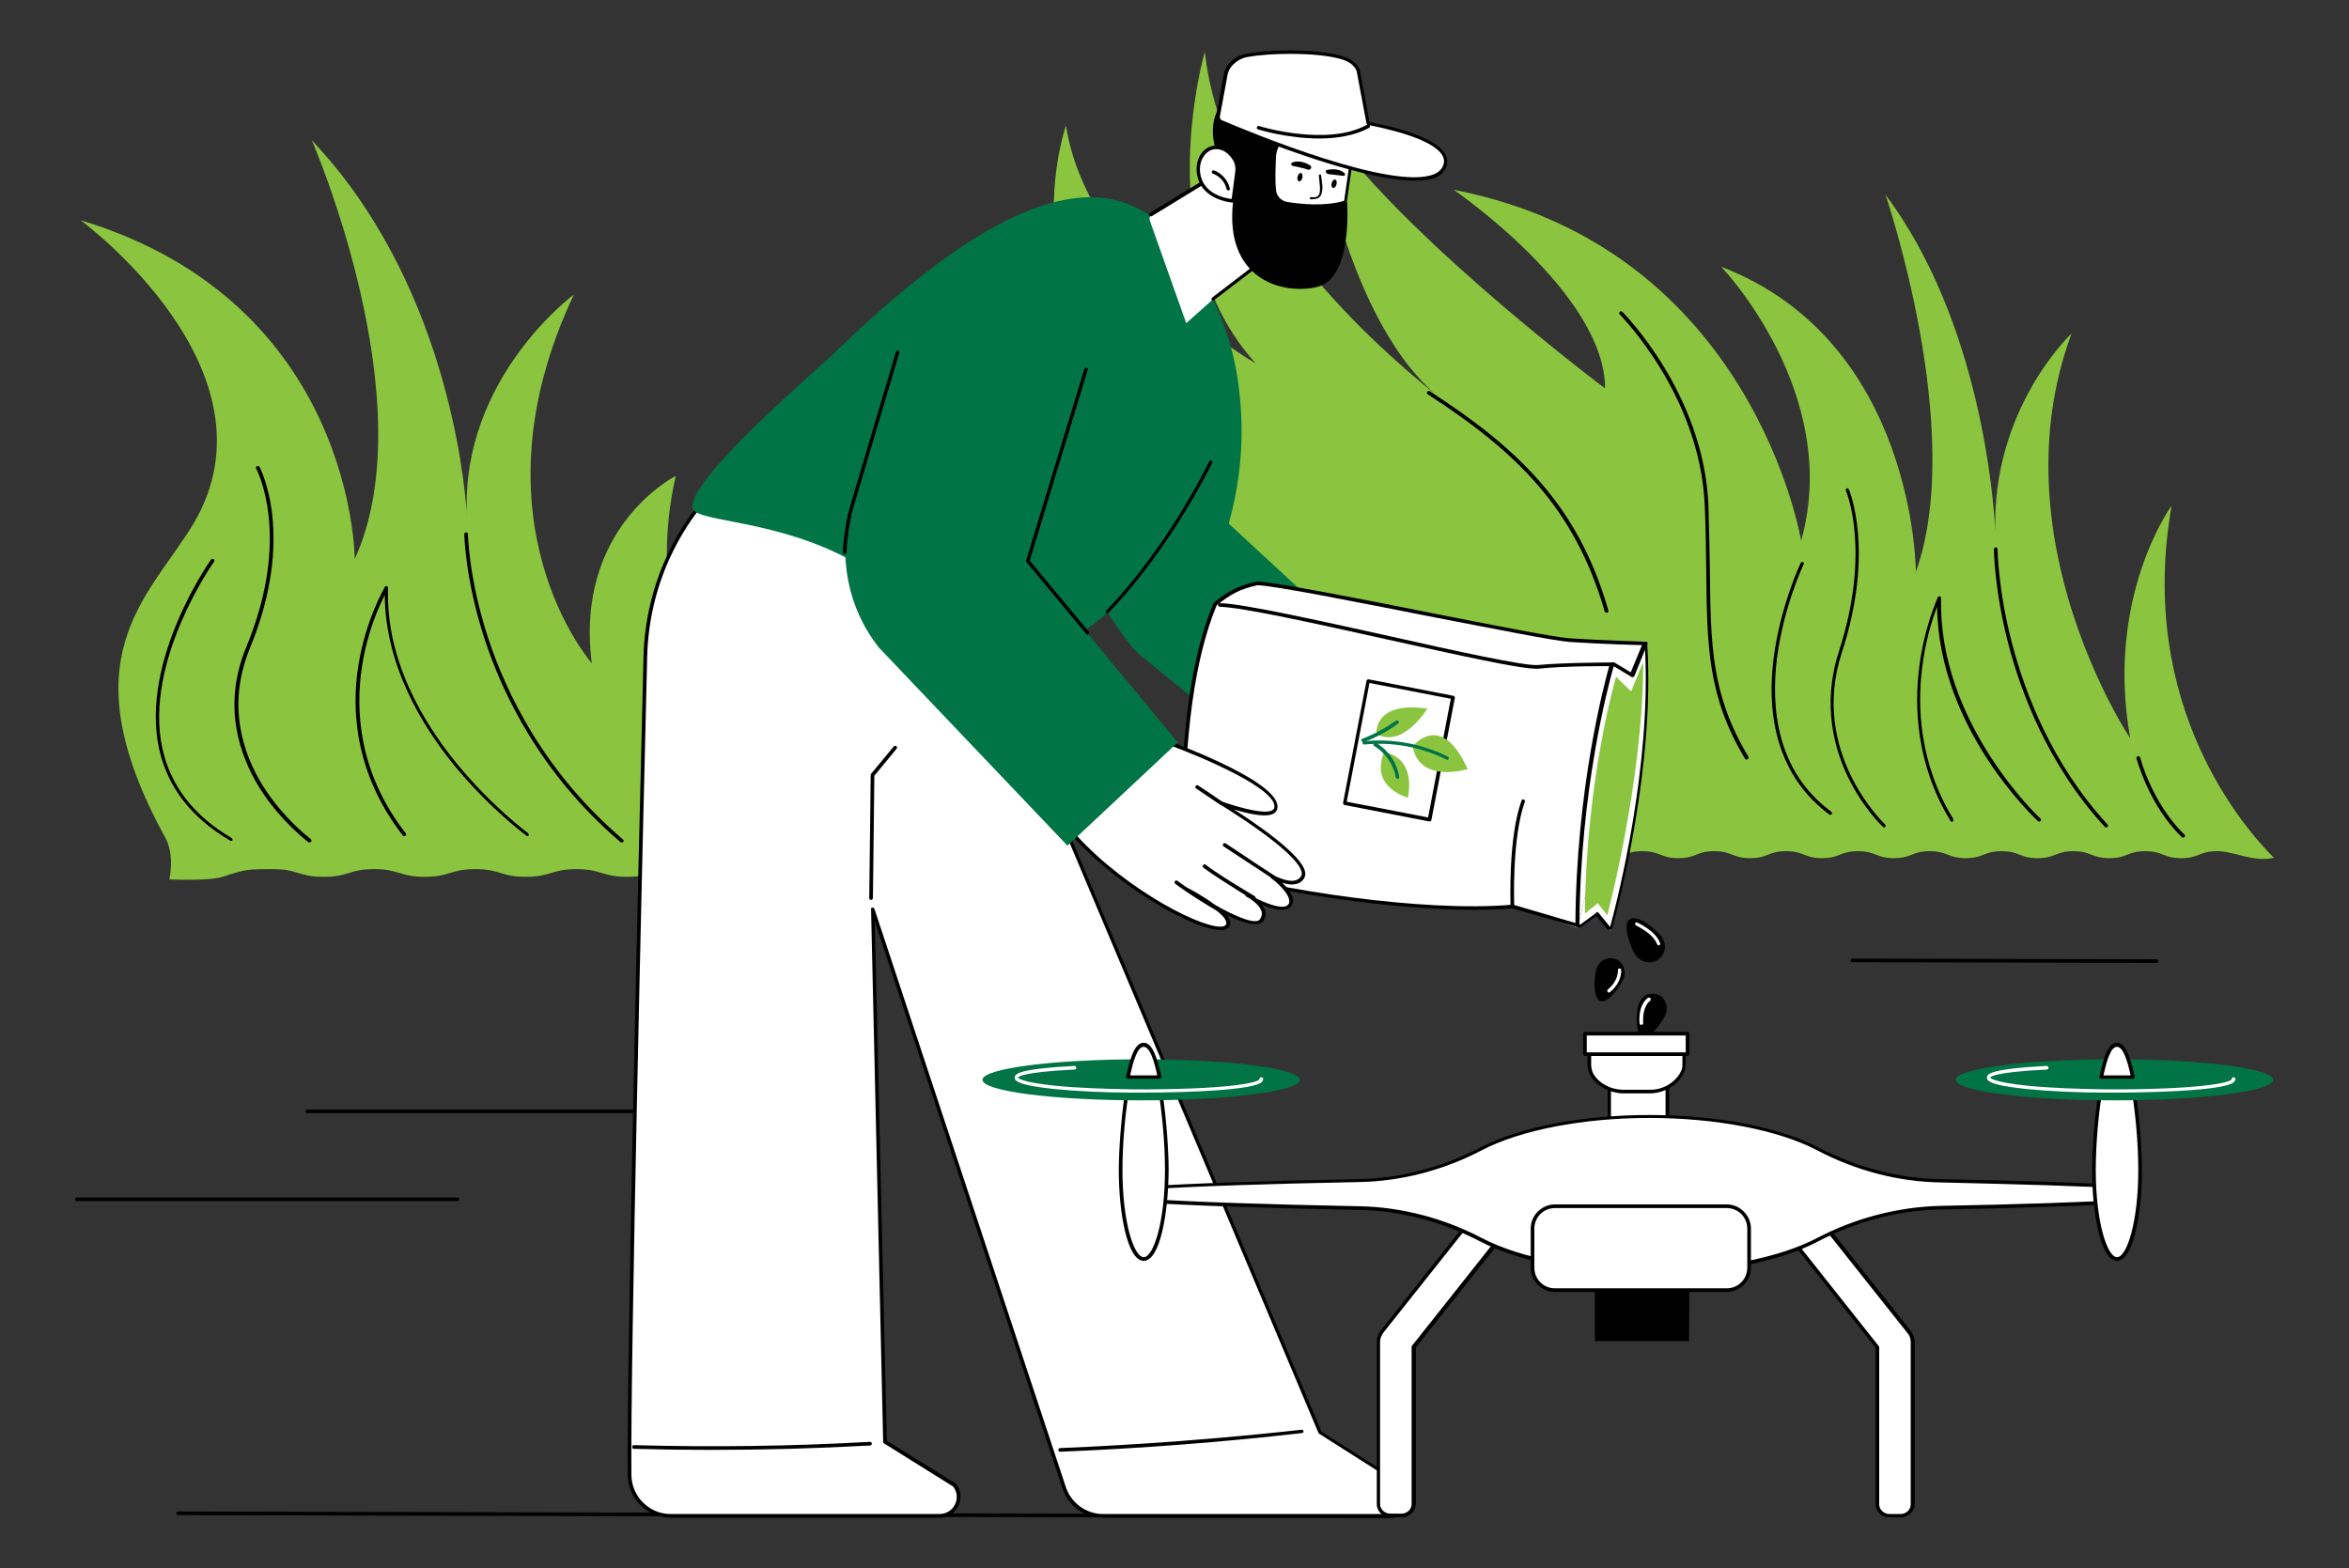<?xml version="1.0" encoding="utf-8"?>
<!-- Generator: Adobe Illustrator 26.3.1, SVG Export Plug-In . SVG Version: 6.00 Build 0)  -->
<svg version="1.1" id="Layer_1" xmlns="http://www.w3.org/2000/svg" xmlns:xlink="http://www.w3.org/1999/xlink" x="0px" y="0px"
	 viewBox="0 0 641 428" style="enable-background:new 0 0 641 428;" xml:space="preserve">
<rect x="0" y="0" width="641" height="428" fill="#333333" stroke="none"/>
<style type="text/css">
	.st0{clip-path:url(#SVGID_00000153707735669937156980000003427006747911430326_);fill:#8BC53F;}
	.st1{clip-path:url(#SVGID_00000153707735669937156980000003427006747911430326_);}
	.st2{clip-path:url(#SVGID_00000153707735669937156980000003427006747911430326_);fill:#FFFFFF;}
	.st3{clip-path:url(#SVGID_00000153707735669937156980000003427006747911430326_);fill:#007445;}
	.st4{fill:#FFFFFF;}
	.st5{clip-path:url(#SVGID_00000034799872942671168230000015869853870326955165_);fill:#FFFFFF;}
	.st6{clip-path:url(#SVGID_00000034799872942671168230000015869853870326955165_);}
	.st7{clip-path:url(#SVGID_00000034799872942671168230000015869853870326955165_);fill:#8BC53F;}
	.st8{clip-path:url(#SVGID_00000090268463064735343570000007249428691866133168_);}
	.st9{clip-path:url(#SVGID_00000090268463064735343570000007249428691866133168_);fill:#8BC53F;}
	.st10{clip-path:url(#SVGID_00000090268463064735343570000007249428691866133168_);fill:#007445;}
	.st11{clip-path:url(#SVGID_00000090268463064735343570000007249428691866133168_);fill:#FFFFFF;}
	.st12{clip-path:url(#SVGID_00000018223290958962057910000004594242379425958540_);}
	.st13{clip-path:url(#SVGID_00000039131118700228869770000007679039450508763279_);fill:#FFFFFF;}
	.st14{clip-path:url(#SVGID_00000039131118700228869770000007679039450508763279_);}
	.st15{clip-path:url(#SVGID_00000039131118700228869770000007679039450508763279_);fill:#007445;}
	.st16{clip-path:url(#SVGID_00000084531614495329268610000007861380275152789670_);}
</style>
<g>
	<defs>
		<rect id="SVGID_1_" x="20.5" y="13.7" width="600" height="400.6"/>
	</defs>
	<clipPath id="SVGID_00000123420962076360205530000014988932079450070410_">
		<use xlink:href="#SVGID_1_"  style="overflow:visible;"/>
	</clipPath>
	<path style="clip-path:url(#SVGID_00000123420962076360205530000014988932079450070410_);fill:#8BC53F;" d="M620.5,234.1
		c-5.7,1.3-10.8-1.8-15.5-1.8c-4.9,0-4.9,1.9-9.8,1.9c-4.9,0-4.9-1.9-9.8-1.9s-4.9,1.9-9.8,1.9c-4.9,0-4.9-1.9-9.8-1.9
		c-4.9,0-4.9,1.9-9.8,1.9c-4.9,0-4.9-1.9-9.8-1.9c-4.9,0-4.9,1.9-9.8,1.9c-4.9,0-4.9-1.9-9.8-1.9c-4.9,0-4.9,1.9-9.8,1.9
		c-4.9,0-4.9-1.9-9.8-1.9c-4.9,0-4.9,1.9-9.8,1.9c-4.9,0-4.9-1.9-9.8-1.9c-4.9,0-4.9,1.9-9.8,1.9c-4.9,0-4.9-1.9-9.8-1.9
		c-4.9,0-4.9,1.9-9.8,1.9c-4.9,0-4.9-1.9-9.8-1.9c-4.9,0-4.9,1.9-9.8,1.9s-4.9-1.9-9.8-1.9s-4.9,1.9-9.8,1.9c-4.9,0-4.9-1.9-9.8-1.9
		c-4.9,0-4.9,1.9-9.8,1.9c-0.5,0-1,0-1.4-0.1c-20.7-25.4-65.3-80.7-89.5-114.7c-32.1-45.2-17.4-85.1-17.4-85.1
		c6,38.6,51.8,64.9,51.8,64.9c-29.5-32.4-13.9-85.1-13.9-85.1c4.6,44.4,49,82.3,62.8,93.4c-26-22.8-33.1-78.4-33.1-78.4
		C376.5,59.9,438,106,438,106c0-25.9-41.3-54.2-41.3-54.2c81.7,15.8,94.8,95.8,94.8,95.8c11.3-40.3-21.8-74.8-21.8-74.8
		c53.1,20.4,53.1,83.3,53.1,83.3c13.8-38.5-8.3-103-8.3-103c25.8,34.5,29.5,82.6,30,92c-1.1-33.6,20.8-54.1,20.8-54.1
		c-20.7,55.7,16,110.5,16,110.5c-6.9-38.7,11.3-63.5,11.3-63.5C582.9,193,613,226.6,620.5,234.1"/>
	<path style="clip-path:url(#SVGID_00000123420962076360205530000014988932079450070410_);" d="M574.7,225.8c-0.1,0-0.3-0.1-0.4-0.2
		c-15.4-16.8-22.8-36.5-26.3-50c-3.8-14.7-3.9-25.6-3.9-25.7c0-0.3,0.2-0.5,0.5-0.5h0c0.3,0,0.5,0.2,0.5,0.5
		c0,0.1,0.1,10.9,3.9,25.5c3.5,13.4,10.8,33,26.1,49.6c0.2,0.2,0.2,0.5,0,0.7C574.9,225.8,574.8,225.8,574.7,225.8"/>
	<path style="clip-path:url(#SVGID_00000123420962076360205530000014988932079450070410_);" d="M595.7,228.6c-0.1,0-0.2,0-0.3-0.1
		c-9.1-8.8-12.3-21.4-12.4-21.5c-0.1-0.3,0.1-0.5,0.4-0.6c0.3-0.1,0.5,0.1,0.6,0.3c0,0.1,3.2,12.4,12.1,21.1c0.2,0.2,0.2,0.5,0,0.7
		C595.9,228.5,595.8,228.6,595.7,228.6"/>
	<path style="clip-path:url(#SVGID_00000123420962076360205530000014988932079450070410_);" d="M532.7,224.3c-0.2,0-0.3-0.1-0.4-0.2
		c-9.5-15.5-9.9-31.3-8.6-41.8c1.4-11.4,5.1-19.2,5.1-19.3c0.1-0.2,0.3-0.3,0.5-0.3c0.2,0.1,0.4,0.3,0.4,0.5
		c-0.9,33.9,26.8,60,27.1,60.2c0.2,0.2,0.2,0.5,0,0.7c-0.2,0.2-0.5,0.2-0.7,0c-0.1-0.1-7.2-6.7-14.1-17.4
		c-6.1-9.5-13.2-24.1-13.4-41.1c-1.2,3.1-3.2,9.1-4.1,16.8c-1.3,10.3-0.8,25.9,8.5,41.1c0.1,0.2,0.1,0.5-0.2,0.7
		C532.9,224.2,532.8,224.3,532.7,224.3"/>
	<path style="clip-path:url(#SVGID_00000123420962076360205530000014988932079450070410_);" d="M499.5,222.4c-0.1,0-0.2,0-0.3-0.1
		c-12.3-9.1-17.6-23.9-15.2-42.7c1.8-14.2,7.3-25.8,7.4-26c0.1-0.2,0.4-0.3,0.6-0.2c0.2,0.1,0.3,0.4,0.2,0.6
		c-0.1,0.1-5.5,11.6-7.3,25.7c-1.6,12.9-0.4,30.6,14.8,41.8c0.2,0.2,0.3,0.5,0.1,0.7C499.8,222.3,499.6,222.4,499.5,222.4"/>
	<path style="clip-path:url(#SVGID_00000123420962076360205530000014988932079450070410_);" d="M514.2,225.8c-0.1,0-0.2,0-0.3-0.1
		c-0.1,0-5.4-5-9.5-13.4c-3.8-7.7-7.3-20-2.6-34.5c8.9-27.4,2-43.8,1.9-43.9c-0.1-0.2,0-0.5,0.2-0.6c0.2-0.1,0.5,0,0.6,0.2
		c0.1,0.2,7.2,16.8-1.9,44.6c-8.9,27.3,11.6,46.7,11.8,46.9c0.2,0.2,0.2,0.5,0,0.7C514.5,225.8,514.3,225.8,514.2,225.8"/>
	<path style="clip-path:url(#SVGID_00000123420962076360205530000014988932079450070410_);" d="M476.6,207.3c-0.2,0-0.3-0.1-0.4-0.2
		c-10.2-17-10.4-30.7-10.6-51.5c-0.1-5.5-0.1-11.1-0.4-17.5c-1.2-30.2-23-52-23.2-52.3c-0.2-0.2-0.2-0.5,0-0.7
		c0.2-0.2,0.5-0.2,0.7,0c0.2,0.2,22.3,22.3,23.5,52.9c0.2,6.4,0.3,12.3,0.4,17.5c0.2,20.6,0.4,34.2,10.5,51c0.1,0.2,0.1,0.5-0.2,0.7
		C476.8,207.3,476.7,207.3,476.6,207.3"/>
	<path style="clip-path:url(#SVGID_00000123420962076360205530000014988932079450070410_);" d="M438.4,167.2c-0.2,0-0.4-0.1-0.5-0.3
		c-8.3-28.7-24.6-43.9-48.3-59.3c-0.2-0.1-0.3-0.4-0.1-0.7c0.1-0.2,0.4-0.3,0.7-0.1c23.9,15.5,40.4,30.9,48.7,59.8
		c0.1,0.3-0.1,0.5-0.3,0.6C438.5,167.2,438.4,167.2,438.4,167.2"/>
	<path style="clip-path:url(#SVGID_00000123420962076360205530000014988932079450070410_);fill:#8BC53F;" d="M45.1,228.6
		c2.7,4.9,1.1,11.4,1.1,11.4s10.9,0.5,14.5-0.7c6.4-2.1,6.9-2.1,13.8-2.1c6.9,0,6.9,2.1,13.8,2.1c6.9,0,6.9-2.1,13.8-2.1
		c6.9,0,6.9,2.1,13.8,2.1c6.9,0,6.9-2.1,13.8-2.1c6.9,0,6.9,2.1,13.8,2.1c6.9,0,6.9-2.1,13.8-2.1c6.9,0,6.9,2.1,13.8,2.1
		c6.9,0,6.9-2.1,13.8-2.1c6.9,0,6.9,2.1,13.8,2.1c6.9,0,6.9-2.1,13.8-2.1c6.5,0,9.9,3.2,17.9,1.8c-10.6-8.4-59.8-48.1-46-109.1
		c0,0-27.7,13.9-22.9,51.1c0,0-34.1-38.7-4.9-100.6c0,0-30.8,22.7-29.2,60c-0.7-10.4-6-63.8-42.3-102.1c0,0,31.2,71.6,11.7,114.3
		c0,0,0-69.9-74.8-92.5c0,0,55.8,41,30.7,83C40.4,163.3,18.1,179.4,45.1,228.6"/>
	<path style="clip-path:url(#SVGID_00000123420962076360205530000014988932079450070410_);" d="M169.6,229.9c-0.1,0-0.2,0-0.3-0.1
		c-21.8-18.6-32.2-40.5-37.1-55.5c-5.3-16.3-5.5-28.4-5.5-28.5c0-0.3,0.2-0.5,0.5-0.5h0c0.3,0,0.5,0.2,0.5,0.5
		c0,0.1,0.2,12.1,5.5,28.3c4.9,14.9,15.2,36.6,36.8,55c0.2,0.2,0.2,0.5,0.1,0.7C169.9,229.9,169.7,229.9,169.6,229.9"/>
	<path style="clip-path:url(#SVGID_00000123420962076360205530000014988932079450070410_);" d="M199.2,233c-0.1,0-0.2,0-0.3-0.1
		c-12.8-9.8-17.3-23.7-17.4-23.9c-0.1-0.3,0.1-0.5,0.3-0.6c0.3-0.1,0.5,0.1,0.6,0.3c0,0.1,4.5,13.8,17.1,23.4
		c0.2,0.2,0.3,0.5,0.1,0.7C199.5,232.9,199.3,233,199.2,233"/>
	<path style="clip-path:url(#SVGID_00000123420962076360205530000014988932079450070410_);" d="M144,228.2c-0.1,0-0.2,0-0.3-0.1
		c-0.1-0.1-10.1-7.4-19.8-19.3c-8.7-10.7-18.8-27.2-18.9-46.4c-1.6,3.1-4.8,10.2-6.2,19.4c-1.8,11.5-1.2,28.7,11.9,45.6
		c0.2,0.2,0.1,0.5-0.1,0.7c-0.2,0.2-0.5,0.1-0.7-0.1c-13.3-17.2-14-34.8-12.1-46.4c2-12.6,7.2-21.3,7.2-21.4
		c0.1-0.2,0.3-0.3,0.6-0.2c0.2,0.1,0.4,0.3,0.3,0.5c-0.7,19.6,9.7,36.8,18.6,47.7c9.6,11.8,19.5,19.1,19.6,19.2
		c0.2,0.2,0.3,0.5,0.1,0.7C144.3,228.1,144.1,228.2,144,228.2"/>
	<path style="clip-path:url(#SVGID_00000123420962076360205530000014988932079450070410_);" d="M63,229.5c-0.1,0-0.2,0-0.2-0.1
		c-10.6-6.2-17.1-14.6-19.4-25.1c-5.2-24.1,14-51.4,14.2-51.6c0.2-0.2,0.5-0.3,0.7-0.1c0.2,0.2,0.3,0.5,0.1,0.7
		c-0.2,0.3-19.2,27.2-14.1,50.9c2.2,10.2,8.6,18.5,18.9,24.5c0.2,0.1,0.3,0.4,0.2,0.7C63.4,229.4,63.2,229.5,63,229.5"/>
	<path style="clip-path:url(#SVGID_00000123420962076360205530000014988932079450070410_);" d="M84.4,229.9c-0.1,0-0.2,0-0.3-0.1
		c-0.1-0.1-7.5-5.6-13.3-14.8c-5.3-8.6-10.3-22.2-3.6-38.4c12.6-30.4,2.8-48.5,2.7-48.7c-0.1-0.2,0-0.5,0.2-0.7
		c0.2-0.1,0.5,0,0.7,0.2c0.1,0.2,10.1,18.7-2.6,49.5c-6.5,15.8-1.7,29.1,3.5,37.5c5.7,9.1,13,14.5,13.1,14.6
		c0.2,0.2,0.3,0.5,0.1,0.7C84.7,229.9,84.5,229.9,84.4,229.9"/>
	<path style="clip-path:url(#SVGID_00000123420962076360205530000014988932079450070410_);" d="M212.2,303.8H83.9
		c-0.3,0-0.5-0.2-0.5-0.5c0-0.3,0.2-0.5,0.5-0.5h128.3c0.3,0,0.5,0.2,0.5,0.5C212.7,303.5,212.4,303.8,212.2,303.8"/>
	<path style="clip-path:url(#SVGID_00000123420962076360205530000014988932079450070410_);" d="M380.3,414.3L380.3,414.3l-331.7-0.8
		c-0.3,0-0.5-0.2-0.5-0.5c0-0.3,0.2-0.5,0.5-0.5h0l331.7,0.8c0.3,0,0.5,0.2,0.5,0.5C380.8,414.1,380.6,414.3,380.3,414.3"/>
	<path style="clip-path:url(#SVGID_00000123420962076360205530000014988932079450070410_);" d="M124.8,327.8H21
		c-0.3,0-0.5-0.2-0.5-0.5c0-0.3,0.2-0.5,0.5-0.5h103.8c0.3,0,0.5,0.2,0.5,0.5C125.3,327.6,125.1,327.8,124.8,327.8"/>
	<path style="clip-path:url(#SVGID_00000123420962076360205530000014988932079450070410_);" d="M588.5,262.8L588.5,262.8l-83-0.2
		c-0.3,0-0.5-0.2-0.5-0.5c0-0.3,0.2-0.5,0.5-0.5h0l83,0.2c0.3,0,0.5,0.2,0.5,0.5C588.9,262.6,588.7,262.8,588.5,262.8"/>
	<path style="clip-path:url(#SVGID_00000123420962076360205530000014988932079450070410_);fill:#FFFFFF;" d="M220.1,112.7
		l-17.6,13.8c-16.2,12.7-25.9,32.1-26.4,52.8c-1.5,61.8-4.6,192.5-4.3,223.3c0.1,6.2,5.1,11.1,11.2,11.1h73.4c4.3,0,6.7-5,4.1-8.4
		l-19-11.9l-3.3-145.3l52.3,158c1.6,4.5,5.8,7.5,10.6,7.5h77.6c4.5,0,6.8-5.3,3.9-8.6l-22.2-14.2L257.4,147L220.1,112.7z"/>
	<path style="clip-path:url(#SVGID_00000123420962076360205530000014988932079450070410_);" d="M238.1,247.7c0.2,0,0.4,0.1,0.5,0.3
		l52.3,158c1.5,4.3,5.6,7.2,10.1,7.2h77.6c1.9,0,3.5-1.1,4.3-2.8c0.8-1.7,0.5-3.6-0.7-5L360,391.3c-0.1-0.1-0.1-0.1-0.2-0.2
		L257,147.3l-36.9-34l-17.3,13.6c-16.2,12.7-25.7,31.8-26.2,52.4c-1.4,56.7-4.6,192.1-4.3,223.3c0.1,5.9,4.9,10.6,10.7,10.6h73.4
		c1.8,0,3.4-1,4.2-2.6c0.8-1.6,0.6-3.5-0.5-4.9l-18.9-11.8c-0.1-0.1-0.2-0.2-0.2-0.4l-3.3-145.3
		C237.6,247.9,237.8,247.7,238.1,247.7C238,247.7,238,247.7,238.1,247.7 M378.6,414.2h-77.6c-5,0-9.4-3.1-11-7.8l-51.3-155
		l3.3,141.8l18.8,11.7c0,0,0.1,0.1,0.1,0.1c1.4,1.7,1.6,4,0.6,6c-1,2-2.9,3.2-5.1,3.2h-73.4c-6.4,0-11.6-5.2-11.7-11.6
		c-0.3-31.2,2.9-166.6,4.3-223.3c0.5-20.9,10.2-40.2,26.6-53.1l17.6-13.8c0.2-0.1,0.5-0.1,0.6,0l37.3,34.3c0.1,0,0.1,0.1,0.1,0.2
		l102.8,243.8l22.1,14.1c0,0,0.1,0.1,0.1,0.1c1.5,1.7,1.9,4,0.9,6.1C382.8,412.9,380.8,414.2,378.6,414.2"/>
	<path style="clip-path:url(#SVGID_00000123420962076360205530000014988932079450070410_);" d="M289.3,396.2c-0.3,0-0.5-0.2-0.5-0.5
		c0-0.3,0.2-0.5,0.5-0.5c21.9-0.9,44.1-2.6,65.9-5c0.3,0,0.5,0.2,0.5,0.4c0,0.3-0.2,0.5-0.4,0.5
		C333.5,393.6,311.3,395.3,289.3,396.2C289.3,396.2,289.3,396.2,289.3,396.2"/>
	<path style="clip-path:url(#SVGID_00000123420962076360205530000014988932079450070410_);" d="M193.9,395.7c-7,0-14-0.1-20.9-0.3
		c-0.3,0-0.5-0.2-0.5-0.5c0-0.3,0.2-0.5,0.5-0.5c21.4,0.6,43.1,0.3,64.4-0.9c0.3,0,0.5,0.2,0.5,0.5c0,0.3-0.2,0.5-0.5,0.5
		C223,395.3,208.4,395.7,193.9,395.7"/>
	<path style="clip-path:url(#SVGID_00000123420962076360205530000014988932079450070410_);" d="M237.7,245.6L237.7,245.6
		c-0.3,0-0.5-0.2-0.5-0.5l0.4-33.6c0-0.1,0-0.2,0.1-0.3l6.2-7.5c0.2-0.2,0.5-0.2,0.7-0.1c0.2,0.2,0.2,0.5,0.1,0.7l-6.1,7.4
		l-0.4,33.5C238.1,245.4,237.9,245.6,237.7,245.6"/>
	<path style="clip-path:url(#SVGID_00000123420962076360205530000014988932079450070410_);fill:#FFFFFF;" d="M388.1,246.6l-0.9-2.1
		c-3.2-8-8.5-15.1-15.2-20.6l-36.4-29.6l18.4-26.7l49.9,39.6c3.5,2.7,6,6.7,8.7,10.2l3.3,4.4l-1.3,22.2L388.1,246.6z"/>
	<path style="clip-path:url(#SVGID_00000123420962076360205530000014988932079450070410_);" d="M336.2,194.3l36.1,29.3
		c6.8,5.5,12.1,12.7,15.4,20.8l0.7,1.8l25.6-2.6l1.3-21.6l-3.2-4.3c-0.5-0.6-0.9-1.2-1.4-1.8c-2.2-3-4.4-6-7.2-8.3L354,168.3
		L336.2,194.3z M388.1,247.1c-0.2,0-0.4-0.1-0.4-0.3l-0.9-2.1c-3.2-7.9-8.4-15-15.1-20.4l-36.4-29.6c-0.2-0.2-0.2-0.4-0.1-0.6
		l18.4-26.7c0.1-0.1,0.2-0.2,0.3-0.2c0.1,0,0.3,0,0.4,0.1l49.9,39.6c2.9,2.3,5.2,5.4,7.4,8.5c0.5,0.6,0.9,1.2,1.3,1.8l3.3,4.4
		c0.1,0.1,0.1,0.2,0.1,0.3L415,244c0,0.2-0.2,0.4-0.4,0.5L388.1,247.1C388.1,247.1,388.1,247.1,388.1,247.1"/>
	<path style="clip-path:url(#SVGID_00000123420962076360205530000014988932079450070410_);fill:#007445;" d="M309.9,56.6
		c5.8,2.8,8.1,4.6,14.1,13.2c12,17.1,13.7,32,14.4,39.2c1.3,13.6-0.7,25.3-3.1,33.9c17.7,16.4,35.4,32.7,53.1,49.1l-25.6,29
		l-51.9-42.4c-2.8-2.4-6.7-8.5-8.7-11.4c-2,1.8-9.1,7.9-13.9,8.6c-6.6,1-16.6,13-20.6,10.7c-12.9-7.6-17.4-25-39-35.4
		c-20.5-9.8-39.8-8.6-39.8-12.8c0-8.5,34.4-37.7,39-42.2C253.8,71.1,286.7,45.2,309.9,56.6"/>
	<path style="clip-path:url(#SVGID_00000123420962076360205530000014988932079450070410_);" d="M302.2,167.4c-0.1,0-0.3,0-0.3-0.1
		c-0.2-0.2-0.2-0.5,0-0.7c0.1-0.1,15.1-14.8,28.1-40.7c0.1-0.2,0.4-0.3,0.6-0.2c0.2,0.1,0.3,0.4,0.2,0.6
		c-13.1,26-28.2,40.8-28.3,40.9C302.5,167.3,302.4,167.4,302.2,167.4"/>
	<path style="clip-path:url(#SVGID_00000123420962076360205530000014988932079450070410_);fill:#FFFFFF;" d="M449.2,175
		c0,0-12.1,0.3-20.9-0.3c-8.8-0.6-75.2-15-85.2-15.5c-4.9,1.1-7.6,2.5-11.6,5.7c-6.2,15-8.9,36-9,64.9c0,3.6,3.7,6.8,7.1,7.8
		c18.2,5.6,59,11.9,83,9.8l17.9,5.8L449.2,175z"/>
	<path style="clip-path:url(#SVGID_00000123420962076360205530000014988932079450070410_);fill:#FFFFFF;" d="M430.5,253.2l5.2-3.8
		l3.7,4.6c0,0,12.2-42.6,9.7-78.9L430.5,253.2z"/>
</g>
<polygon class="st4" points="440.1,180.9 445.5,184.2 449.2,176.1 "/>
<g>
	<defs>
		<rect id="SVGID_00000089546917588033523160000008562249918872660654_" x="20.5" y="13.7" width="600" height="400.6"/>
	</defs>
	<clipPath id="SVGID_00000096745627869147229510000018275604609772199593_">
		<use xlink:href="#SVGID_00000089546917588033523160000008562249918872660654_"  style="overflow:visible;"/>
	</clipPath>
	<path style="clip-path:url(#SVGID_00000096745627869147229510000018275604609772199593_);fill:#FFFFFF;" d="M440.1,180.9
		c0,0-9.5,31.2-9.5,72.3L440.1,180.9z"/>
	<path style="clip-path:url(#SVGID_00000096745627869147229510000018275604609772199593_);" d="M430.7,253.1c0,0-0.1,0-0.1,0
		l-17.9-5.2c-24.5,2.1-65.5-4.4-83.1-9.8c-3.6-1.1-7.5-4.4-7.5-8.3c0.1-29.7,2.9-50.4,9-65.1c0-0.1,0.1-0.1,0.1-0.2
		c4.2-3.4,7-4.7,11.8-5.8c0,0,0.1,0,0.1,0c5.4,0.3,26.5,4.4,47,8.5c17.6,3.5,34.1,6.7,38.2,7c8.7,0.6,20.7,0.9,20.8,0.9
		c0.3,0,0.5,0.2,0.5,0.5c0,0.3-0.2,0.5-0.5,0.5c-0.1,0-12.1-0.3-20.8-0.9c-4.1-0.3-20.7-3.6-38.3-7c-20.3-4-41.4-8.2-46.8-8.5
		c-4.6,1-7.2,2.3-11.2,5.5c-6,14.6-8.8,35.1-8.9,64.6c0,3.3,3.4,6.3,6.8,7.4c17.5,5.4,58.4,11.9,82.8,9.7c0.1,0,0.1,0,0.2,0l18,5.3
		c0.3,0.1,0.4,0.3,0.3,0.6C431.1,253,430.9,253.1,430.7,253.1"/>
	<path style="clip-path:url(#SVGID_00000096745627869147229510000018275604609772199593_);" d="M419.1,182.5c-4.7,0-22-3.9-40.2-7.9
		c-19.4-4.3-39.5-8.8-46-9c-0.3,0-0.5-0.2-0.5-0.5c0-0.3,0.3-0.5,0.5-0.5c6.6,0.2,26.7,4.7,46.2,9c18.2,4.1,37,8.2,40.5,7.9
		c7.2-0.7,20.3-0.7,20.5-0.7c0.3,0,0.5,0.2,0.5,0.5c0,0.3-0.2,0.5-0.5,0.5h0c-0.1,0-13.2-0.1-20.3,0.7
		C419.5,182.5,419.3,182.5,419.1,182.5"/>
	<path style="clip-path:url(#SVGID_00000096745627869147229510000018275604609772199593_);" d="M412.7,247.9c-0.3,0-0.5-0.2-0.5-0.5
		c0-0.8-0.7-18.7,3-28.9c0.1-0.3,0.4-0.4,0.6-0.3c0.3,0.1,0.4,0.4,0.3,0.6c-3.6,10-2.9,28.3-2.9,28.5
		C413.2,247.6,413,247.9,412.7,247.9C412.7,247.9,412.7,247.9,412.7,247.9"/>
	<path style="clip-path:url(#SVGID_00000096745627869147229510000018275604609772199593_);" d="M435.8,248.9c0.1,0,0.3,0.1,0.4,0.2
		l3.1,3.8c0,0,0,0,0.1,0c0,0,0,0,0,0c1.9-7,11.2-43.3,9.5-75.6l-2.9,7.2c-0.1,0.1-0.2,0.2-0.3,0.3c-0.1,0-0.3,0-0.4,0l-4.8-2.9
		c0,0-0.1,0-0.1,0c0,0,0,0-0.1,0.1c-1.5,5.3-9.1,33.8-9.3,70.5l4.5-3.3C435.6,248.9,435.7,248.9,435.8,248.9 M439.2,253.8
		c-0.3,0-0.6-0.1-0.8-0.4l-2.8-3.4l-4.2,3c-0.3,0.2-0.7,0.2-1,0.1c-0.3-0.2-0.5-0.5-0.5-0.8c0.2-36.9,7.8-65.5,9.3-70.8
		c0.1-0.3,0.3-0.6,0.6-0.7c0.3-0.1,0.7-0.1,0.9,0.1l4.3,2.6l3.3-8c0.1-0.3,0.4-0.4,0.7-0.4c0.3,0,0.5,0.3,0.5,0.6
		c2.1,32.8-7.5,70.2-9.5,77.4c-0.1,0.4-0.4,0.6-0.8,0.7C439.4,253.8,439.3,253.8,439.2,253.8"/>
	<path style="clip-path:url(#SVGID_00000096745627869147229510000018275604609772199593_);fill:#8BC53F;" d="M448.4,181
		c0,32-9.8,68.8-9.8,68.8l-2.6-3.3l-3.5,2.8c0.3-36.9,8.5-64.6,8.5-64.6l4.1,4l3.2-7.8L448.4,181z"/>
</g>
<rect x="364.8" y="193" transform="matrix(0.189 -0.982 0.982 0.189 108.452 540.9)" class="st4" width="34" height="23.6"/>
<g>
	<defs>
		<rect id="SVGID_00000106863563509515543560000017880864574730853016_" x="20.5" y="13.7" width="600" height="400.6"/>
	</defs>
	<clipPath id="SVGID_00000164480298310897579080000002441210121311458956_">
		<use xlink:href="#SVGID_00000106863563509515543560000017880864574730853016_"  style="overflow:visible;"/>
	</clipPath>
	<path style="clip-path:url(#SVGID_00000164480298310897579080000002441210121311458956_);" d="M367.5,218.8l22.2,4.3l6.2-32.4
		l-22.2-4.3L367.5,218.8z M390.1,224.2C390.1,224.2,390,224.2,390.1,224.2l-23.2-4.5c-0.3-0.1-0.4-0.3-0.4-0.6l6.4-33.3
		c0-0.1,0.1-0.2,0.2-0.3s0.2-0.1,0.4-0.1l23.1,4.5c0.3,0,0.4,0.3,0.4,0.6l-6.4,33.3c0,0.1-0.1,0.2-0.2,0.3
		C390.3,224.1,390.2,224.2,390.1,224.2"/>
	<path style="clip-path:url(#SVGID_00000164480298310897579080000002441210121311458956_);fill:#8BC53F;" d="M377.7,205.3
		c0,0,8.6,0.7,6.5,12.4C384.2,217.7,373.7,215,377.7,205.3"/>
	<path style="clip-path:url(#SVGID_00000164480298310897579080000002441210121311458956_);fill:#8BC53F;" d="M400.5,209.9
		c0,0-13.2,4.1-15-6.2C385.5,203.7,393.2,193.7,400.5,209.9"/>
	<path style="clip-path:url(#SVGID_00000164480298310897579080000002441210121311458956_);fill:#8BC53F;" d="M389.5,193.4
		c0,0-6.7,11-13.9,6.9C375.6,200.3,374.7,191.2,389.5,193.4"/>
	<path style="clip-path:url(#SVGID_00000164480298310897579080000002441210121311458956_);fill:#007445;" d="M394.9,207.4
		c-0.1,0-0.1,0-0.2-0.1c-6.8-3.4-14.8-4.9-22.4-4.1c-0.3,0-0.5-0.2-0.5-0.4c0-0.3,0.2-0.5,0.4-0.5c7.8-0.8,15.9,0.7,22.9,4.2
		c0.2,0.1,0.3,0.4,0.2,0.6C395.3,207.3,395.1,207.4,394.9,207.4"/>
	<path style="clip-path:url(#SVGID_00000164480298310897579080000002441210121311458956_);fill:#007445;" d="M372,202.5
		c-0.2,0-0.4-0.1-0.5-0.3c-0.1-0.2,0-0.5,0.3-0.6c3.2-1.2,6.3-2.9,9.1-4.9c0.2-0.2,0.5-0.1,0.7,0.1c0.2,0.2,0.1,0.5-0.1,0.7
		c-2.9,2.1-6,3.8-9.3,5C372.1,202.5,372.1,202.5,372,202.5"/>
	<path style="clip-path:url(#SVGID_00000164480298310897579080000002441210121311458956_);fill:#007445;" d="M381.4,212.6
		c-0.2,0-0.4-0.2-0.5-0.4c-0.6-3.5-2.8-6.7-5.9-8.6c-0.2-0.1-0.3-0.4-0.2-0.7c0.1-0.2,0.4-0.3,0.7-0.2c3.3,2,5.7,5.4,6.3,9.2
		C381.9,212.3,381.7,212.5,381.4,212.6C381.4,212.6,381.4,212.6,381.4,212.6"/>
	<path style="clip-path:url(#SVGID_00000164480298310897579080000002441210121311458956_);fill:#FFFFFF;" d="M319,202.7
		c0,0,31.1,11.3,29.1,18c-1.1,3.6-15-1.6-15-1.6s25.6,15.4,22.3,20.4c-2.2,3.2-8.2-0.3-8.2-0.3s7,5.2,4.7,7.9
		c-2.3,2.7-11.5-2.8-11.5-2.8s6.6,3.3,3.9,6.9c-2.7,3.6-20-8.2-20-8.2s12.9,6.7,10.7,9.7c-2.8,3.9-30.1-9.9-44.3-27.7
		C290.6,225,304.7,209.4,319,202.7"/>
	<path style="clip-path:url(#SVGID_00000164480298310897579080000002441210121311458956_);" d="M291.2,225
		c13,16,35.3,27.9,41.8,27.9c0,0,0.1,0,0.1,0c0.5,0,1.1-0.1,1.4-0.5c0.2-0.2,0.2-0.5,0.1-0.8c-0.2-1.1-1.7-2.4-3.5-3.8
		c-3.3-1.8-6.1-3.7-7.2-4.5c-0.2-0.1-0.3-0.4-0.1-0.6c0.1-0.2,0.4-0.3,0.6-0.2c0.6,0.3,4.2,2.2,7.2,4.5c5.5,3.1,11.1,5.5,12.2,3.9
		c0.5-0.7,0.6-1.3,0.5-2c-0.4-1.6-2.2-3-3.3-3.7c-0.4-0.2-0.7-0.4-0.9-0.5c-0.2-0.1-0.3-0.4-0.2-0.6c0.1-0.2,0.4-0.3,0.6-0.2
		c0,0,0.4,0.2,1,0.6c3.5,1.9,8.6,4,10,2.4c0.3-0.3,0.4-0.7,0.3-1.2c-0.2-2.1-3.6-5.1-4.9-6c-0.2-0.2-0.3-0.4-0.1-0.7
		c0.1-0.2,0.4-0.3,0.6-0.2c0.1,0,5.7,3.3,7.6,0.4c0.2-0.3,0.3-0.7,0.2-1.2c-1.3-5.8-22.1-18.3-22.3-18.5c-0.2-0.1-0.3-0.4-0.2-0.6
		c0.1-0.2,0.4-0.3,0.6-0.2c3,1.1,11.3,3.7,13.8,2.5c0.3-0.2,0.5-0.4,0.6-0.6c1.5-5.1-20-14.1-28.7-17.3
		C306.1,209.3,293.3,222.8,291.2,225 M333,253.8c-7.6,0-30.5-13.2-42.8-28.5c-0.1-0.2-0.1-0.5,0-0.6c0.1-0.2,14.3-15.7,28.5-22.4
		c0.1-0.1,0.2-0.1,0.4,0c3.2,1.2,31.5,11.7,29.4,18.6c-0.2,0.5-0.5,0.9-1.1,1.2c-2.1,1.1-7.1-0.1-10.7-1.2
		c6.1,3.9,18.3,12.2,19.4,16.9c0.2,0.8,0.1,1.4-0.3,2c-1.3,2-3.9,1.8-5.9,1.1c1.3,1.3,2.8,3.1,2.9,4.6c0.1,0.7-0.1,1.4-0.6,1.9
		c-1.5,1.7-5,0.7-7.8-0.5c0.4,0.5,0.7,1.1,0.9,1.7c0.2,1,0,1.9-0.6,2.8c-1.4,1.8-5.7,0.4-10-1.7c0.5,0.6,0.8,1.2,1,1.7
		c0.1,0.6,0,1.1-0.3,1.6c-0.4,0.5-1.1,0.8-2.1,0.9C333.1,253.8,333.1,253.8,333,253.8"/>
	<path style="clip-path:url(#SVGID_00000164480298310897579080000002441210121311458956_);" d="M333.1,219.6c-0.1,0-0.2,0-0.3-0.1
		l-0.9-0.6c-2.1-1.4-2.1-1.4-4-2.7l-1.5-1c-0.2-0.1-0.3-0.4-0.1-0.7c0.1-0.2,0.4-0.3,0.7-0.1l1.5,1c2,1.3,2,1.3,4,2.7l0.9,0.6
		c0.2,0.1,0.3,0.4,0.1,0.7C333.4,219.5,333.3,219.6,333.1,219.6"/>
	<path style="clip-path:url(#SVGID_00000164480298310897579080000002441210121311458956_);" d="M342.1,245.6c-0.1,0-0.2,0-0.3-0.1
		c-0.7-0.4-1.5-0.9-2.3-1.4c-3.6-2.3-8.2-5.1-11.1-7.3c-0.2-0.2-0.3-0.5-0.1-0.7c0.2-0.2,0.5-0.3,0.7-0.1c2.9,2.2,7.4,5,11.1,7.2
		c0.8,0.5,1.6,1,2.3,1.4c0.2,0.1,0.3,0.4,0.2,0.7C342.5,245.5,342.3,245.6,342.1,245.6"/>
	<path style="clip-path:url(#SVGID_00000164480298310897579080000002441210121311458956_);" d="M332.4,248.7c-0.1,0-0.2,0-0.3-0.1
		c-0.6-0.4-1.3-0.8-2-1.2c-3.1-1.9-6.9-4.3-9.4-6.2c-0.2-0.2-0.3-0.5-0.1-0.7c0.2-0.2,0.5-0.3,0.7-0.1c2.5,1.9,6.3,4.2,9.4,6.1
		c0.7,0.4,1.4,0.8,2,1.2c0.2,0.1,0.3,0.4,0.2,0.7C332.8,248.6,332.6,248.7,332.4,248.7"/>
	<path style="clip-path:url(#SVGID_00000164480298310897579080000002441210121311458956_);" d="M347.3,239.7c-0.1,0-0.2,0-0.3-0.1
		c-1.5-1-3.5-2.3-5.5-3.6c-2.6-1.7-5.3-3.5-7.6-5c-0.2-0.2-0.3-0.4-0.1-0.7c0.1-0.2,0.4-0.3,0.7-0.1c2.2,1.5,4.9,3.2,7.5,5
		c2,1.3,4,2.6,5.5,3.6c0.2,0.1,0.3,0.4,0.1,0.7C347.6,239.6,347.5,239.7,347.3,239.7"/>
	<path style="clip-path:url(#SVGID_00000164480298310897579080000002441210121311458956_);fill:#007445;" d="M301.3,84.7l-20.8,68.5
		c13.6,16.5,27.3,32.9,40.9,49.4c-10,9.4-20.1,18.8-30.1,28.2c-17.1-18-34.3-36-51.4-54c-8.6-10.8-11.4-25.2-7.5-38.5l17.8-59.8
		L301.3,84.7z"/>
	<path style="clip-path:url(#SVGID_00000164480298310897579080000002441210121311458956_);" d="M230.5,151.2
		C230.5,151.2,230.5,151.2,230.5,151.2c-0.3,0-0.5-0.2-0.5-0.5c0.2-4.8,1.3-10.4,2-12.6L244.5,96c0.1-0.3,0.3-0.4,0.6-0.3
		c0.3,0.1,0.4,0.3,0.3,0.6l-12.5,42.1c-0.7,2.2-1.7,7.7-1.9,12.4C231,151,230.8,151.2,230.5,151.2"/>
	<path style="clip-path:url(#SVGID_00000164480298310897579080000002441210121311458956_);" d="M296.8,173.2c-0.1,0-0.3-0.1-0.4-0.2
		l-16.3-19.6c-0.1-0.1-0.1-0.3-0.1-0.4l15.9-52.3c0.1-0.3,0.3-0.4,0.6-0.3c0.3,0.1,0.4,0.3,0.3,0.6L281,153l16.1,19.4
		c0.2,0.2,0.1,0.5-0.1,0.7C297,173.2,296.9,173.2,296.8,173.2"/>
	<path style="clip-path:url(#SVGID_00000164480298310897579080000002441210121311458956_);fill:#FFFFFF;" d="M336.8,44.7l-22.3,13.6
		c-0.7,0.4-1,1.2-0.7,2l9.9,27.9c0,0,3.4-3,7.4-6.6L345,71L336.8,44.7z"/>
	<path style="clip-path:url(#SVGID_00000164480298310897579080000002441210121311458956_);" d="M331.1,82.1c-0.1,0-0.3-0.1-0.4-0.2
		c-0.2-0.2-0.1-0.5,0.1-0.7l13.7-10.5l-8-25.3l-22.2,13.6c-0.2,0.1-0.5,0.1-0.7-0.2c-0.1-0.2-0.1-0.5,0.2-0.7l22.7-13.9
		c0.1-0.1,0.3-0.1,0.4,0c0.1,0.1,0.2,0.2,0.3,0.3l8.3,26.2c0.1,0.2,0,0.4-0.2,0.5l-14,10.7C331.3,82.1,331.2,82.1,331.1,82.1"/>
	<path style="clip-path:url(#SVGID_00000164480298310897579080000002441210121311458956_);" d="M333,43.9c0,0-5.4-9.6,1.4-16.9
		c2.6-2.8,2.7-3,2.7-3s25.3-16.1,29-3.4c0,0,7.6,16.8,2.7,19.4c-4.9,2.6-3.6,13.1-1.2,15.2c0,0,1.6,20.7-8.1,23.1
		c-9.7,2.3-25.5-2.2-23-23.4L333,43.9z"/>
	<path style="clip-path:url(#SVGID_00000164480298310897579080000002441210121311458956_);fill:#FFFFFF;" d="M337.5,46.8l-1,8
		c0,0-8.5-0.4-9.5-7.6c-0.9-6.6,5.9-10,9.7-3.9C337.4,44.3,337.7,45.6,337.5,46.8"/>
	<path style="clip-path:url(#SVGID_00000164480298310897579080000002441210121311458956_);" d="M331.9,40.7c-0.4,0-0.9,0.1-1.3,0.2
		c-1.8,0.7-3.5,2.9-3.1,6.3c0.8,5.8,6.8,6.9,8.6,7.1l1-7.6c0.1-1.1-0.1-2.2-0.7-3.1C335.2,41.7,333.6,40.7,331.9,40.7 M336.5,55.3
		C336.5,55.3,336.5,55.3,336.5,55.3c-0.1,0-8.9-0.5-9.9-8c-0.4-3.4,1.1-6.4,3.7-7.3c1.9-0.7,4.8-0.3,6.9,3.1c0.7,1.1,1,2.5,0.8,3.8
		l-1,8C337,55.1,336.7,55.3,336.5,55.3"/>
	<path style="clip-path:url(#SVGID_00000164480298310897579080000002441210121311458956_);" d="M335.2,52c-0.2,0-0.4-0.2-0.5-0.4
		c-0.4-1.9-1.8-3.5-3.7-4.2c-0.3-0.1-0.4-0.4-0.3-0.6c0.1-0.2,0.4-0.4,0.6-0.3c2.1,0.8,3.8,2.7,4.3,4.9c0.1,0.3-0.1,0.5-0.4,0.6
		C335.3,52,335.2,52,335.2,52"/>
	<path style="clip-path:url(#SVGID_00000164480298310897579080000002441210121311458956_);fill:#FFFFFF;" d="M369.7,37.3
		c0,0-2.2-4.4-5.6-5.2c0,0-6.1,2.7-11.5,4.3c-2.8,0.8-4.8,3.3-4.9,6.2c-0.2,2.9-0.3,6.5,0,9.3c0.1,1.9,1.6,3.4,3.4,3.7
		c3.8,0.6,10.7,1.3,16.1-0.4L369.7,37.3z"/>
	<path style="clip-path:url(#SVGID_00000164480298310897579080000002441210121311458956_);" d="M364.2,32.6c-1,0.4-6.5,2.8-11.4,4.2
		c-2.6,0.7-4.4,3.1-4.6,5.8c-0.1,2.6-0.3,6.4,0,9.2c0.1,1.7,1.4,3,3,3.3c3.6,0.6,10.3,1.3,15.6-0.3l2.5-17.5
		C368.8,36.7,366.9,33.3,364.2,32.6 M359.1,56.7c-3.2,0-6.1-0.4-8.1-0.7c-2.1-0.3-3.7-2-3.8-4.2c-0.2-2.9-0.1-6.7,0-9.4
		c0.2-3.1,2.3-5.8,5.3-6.6c5.3-1.5,11.4-4.2,11.4-4.2c0.1,0,0.2-0.1,0.3,0c3.6,0.8,5.8,5.2,5.9,5.4c0,0.1,0.1,0.2,0,0.3l-2.6,17.9
		c0,0.2-0.2,0.3-0.3,0.4C364.7,56.5,361.8,56.7,359.1,56.7"/>
	<path style="clip-path:url(#SVGID_00000164480298310897579080000002441210121311458956_);fill:#FFFFFF;" d="M373.3,33.6l-2.7-14.3
		c-0.6-1.7-2.1-2.7-3.7-3.3c-6-2.2-19.3-2.3-26.9-0.9c-1.7,0.3-4.9,1.9-5.6,5.1l-2.1,11.4c-0.2,0.7,0.2,1.4,0.8,1.6
		c8,3.4,56.8,23.6,61,12.1C396.6,38.8,380.6,35,373.3,33.6"/>
	<path style="clip-path:url(#SVGID_00000164480298310897579080000002441210121311458956_);" d="M352.1,14.7c-4.4,0-8.7,0.3-11.9,0.9
		c-1.7,0.3-4.6,1.9-5.2,4.7l-2.1,11.4c-0.1,0.5,0.1,0.9,0.5,1.1c7.7,3.3,46.9,19.5,58,14.7c1.2-0.5,2-1.3,2.4-2.3
		c0.4-1,0.3-1.9-0.2-2.8c-2.6-4.5-15.1-7.3-20.3-8.3c-0.2,0-0.3-0.2-0.4-0.4l-2.7-14.3c-0.5-1.3-1.6-2.3-3.4-3
		C363.4,15.2,357.7,14.7,352.1,14.7 M386,49.3c-15.4,0-46.2-12.7-53-15.6c-0.9-0.4-1.3-1.3-1.1-2.2l2.1-11.4c0.7-3.3,4-5.1,6-5.4
		c7.5-1.4,21-1.3,27.1,0.9c2.1,0.8,3.4,2,4,3.6c0,0,0,0,0,0.1l2.6,14c6.7,1.3,18,4.1,20.6,8.7c0.7,1.1,0.8,2.4,0.3,3.6
		c-0.5,1.3-1.5,2.3-2.9,2.9C390.2,49,388.3,49.3,386,49.3"/>
	<path style="clip-path:url(#SVGID_00000164480298310897579080000002441210121311458956_);" d="M360,37.8c-8.4,0-16.2-2.3-16.7-2.5
		c-0.3-0.1-0.4-0.3-0.3-0.6c0.1-0.3,0.3-0.4,0.6-0.3c0.2,0.1,18.8,5.7,29.5-0.4c0.2-0.1,0.5-0.1,0.7,0.2c0.1,0.2,0.1,0.5-0.2,0.7
		C369.7,37,364.8,37.8,360,37.8"/>
	<path style="clip-path:url(#SVGID_00000164480298310897579080000002441210121311458956_);" d="M448.2,282.9
		c-1.7-0.6-1.9-4.9-1.2-8.2c0.5-2.5,2.8-4.1,5.2-3.3c2.4,0.8,3.3,3.6,2.1,5.9C452.6,280.5,449.9,283.5,448.2,282.9"/>
	<path style="clip-path:url(#SVGID_00000164480298310897579080000002441210121311458956_);fill:#FFFFFF;" d="M447.9,279.7
		c-0.3,0-0.5-0.2-0.5-0.4c-0.4-5.3,2.2-6.9,2.3-7c0.2-0.1,0.5-0.1,0.7,0.2c0.1,0.2,0.1,0.5-0.2,0.7c0,0-2.1,1.4-1.8,6.1
		C448.4,279.5,448.2,279.7,447.9,279.7C447.9,279.7,447.9,279.7,447.9,279.7"/>
	<path style="clip-path:url(#SVGID_00000164480298310897579080000002441210121311458956_);" d="M444.7,250.9
		c1.7-1.2,5.6,1.3,8.2,4.1c1.9,2,2,5.1-0.3,6.8c-2.3,1.7-5.3,0.7-6.7-1.8C444.1,256.4,443,252.1,444.7,250.9"/>
	<path style="clip-path:url(#SVGID_00000164480298310897579080000002441210121311458956_);fill:#FFFFFF;" d="M452.7,258
		c-0.2,0-0.4-0.1-0.5-0.3c-1.1-3-5.6-5-5.7-5.1c-0.2-0.1-0.4-0.4-0.3-0.6c0.1-0.2,0.4-0.4,0.6-0.2c0.2,0.1,5,2.2,6.2,5.6
		c0.1,0.3,0,0.5-0.3,0.6C452.8,258,452.8,258,452.7,258"/>
	<path style="clip-path:url(#SVGID_00000164480298310897579080000002441210121311458956_);" d="M436.7,273.2
		c-1.7-0.6-1.9-4.9-1.2-8.2c0.5-2.5,2.8-4.1,5.2-3.3c2.4,0.8,3.3,3.6,2.1,5.9C441.1,270.8,438.4,273.8,436.7,273.2"/>
	<path style="clip-path:url(#SVGID_00000164480298310897579080000002441210121311458956_);fill:#FFFFFF;" d="M439.1,270.9
		c-0.1,0-0.3-0.1-0.4-0.2c-0.2-0.2-0.1-0.5,0.1-0.7c2.9-2.4,2.7-5.1,2.7-5.2c0-0.3,0.2-0.5,0.4-0.5c0.3,0,0.5,0.2,0.5,0.4
		c0,0.1,0.3,3.3-3,6C439.3,270.8,439.2,270.9,439.1,270.9"/>
	<path style="clip-path:url(#SVGID_00000164480298310897579080000002441210121311458956_);fill:#FFFFFF;" d="M518.6,413.7h-3
		c-1.8,0-3.3-1.4-3.3-3.1v-42.9l-25.5-32.2l7.7-5.4l26.5,33.4c0.6,0.8,1,1.7,1,2.7v44.4C521.9,412.3,520.4,413.7,518.6,413.7"/>
	<path style="clip-path:url(#SVGID_00000164480298310897579080000002441210121311458956_);" d="M487.5,335.6l25.2,31.8
		c0.1,0.1,0.1,0.2,0.1,0.3v42.9c0,1.4,1.3,2.6,2.8,2.6h3c1.6,0,2.8-1.2,2.8-2.6v-44.4c0-0.9-0.3-1.7-0.9-2.4l-26.2-33L487.5,335.6z
		 M518.6,414.1h-3c-2.1,0-3.8-1.6-3.8-3.6v-42.7l-25.4-32c-0.1-0.1-0.1-0.2-0.1-0.4c0-0.1,0.1-0.2,0.2-0.3l7.7-5.4
		c0.2-0.1,0.5-0.1,0.7,0.1l26.5,33.4c0.7,0.9,1.1,1.9,1.1,3v44.4C522.4,412.5,520.7,414.1,518.6,414.1"/>
	<path style="clip-path:url(#SVGID_00000164480298310897579080000002441210121311458956_);fill:#FFFFFF;" d="M379.4,413.7h3
		c1.8,0,3.3-1.4,3.3-3.1v-42.9l25.5-32.2l-7.7-5.4l-26.5,33.4c-0.6,0.8-1,1.7-1,2.7v44.4C376.2,412.3,377.6,413.7,379.4,413.7"/>
	<path style="clip-path:url(#SVGID_00000164480298310897579080000002441210121311458956_);" d="M403.7,330.7l-26.2,33
		c-0.5,0.7-0.9,1.6-0.9,2.4v44.4c0,1.4,1.3,2.6,2.8,2.6h3c1.6,0,2.8-1.2,2.8-2.6v-42.9c0-0.1,0-0.2,0.1-0.3l25.2-31.8L403.7,330.7z
		 M382.5,414.1h-3c-2.1,0-3.8-1.6-3.8-3.6v-44.4c0-1.1,0.4-2.2,1.1-3l26.5-33.4c0.2-0.2,0.4-0.2,0.7-0.1l7.7,5.4
		c0.1,0.1,0.2,0.2,0.2,0.3c0,0.1,0,0.3-0.1,0.4l-25.4,32v42.7C386.3,412.5,384.6,414.1,382.5,414.1"/>
</g>
<rect x="439.1" y="296.7" class="st4" width="15.8" height="9.9"/>
<g>
	<defs>
		<rect id="SVGID_00000069386826542737112520000014819409017499147198_" x="20.5" y="13.7" width="600" height="400.6"/>
	</defs>
	<clipPath id="SVGID_00000085232735753061167720000014576489018001402291_">
		<use xlink:href="#SVGID_00000069386826542737112520000014819409017499147198_"  style="overflow:visible;"/>
	</clipPath>
	<path style="clip-path:url(#SVGID_00000085232735753061167720000014576489018001402291_);" d="M439.6,306.1h14.9v-8.9h-14.9V306.1z
		 M455,307.1h-15.8c-0.3,0-0.5-0.2-0.5-0.5v-9.9c0-0.3,0.2-0.5,0.5-0.5H455c0.3,0,0.5,0.2,0.5,0.5v9.9
		C455.4,306.9,455.2,307.1,455,307.1"/>
</g>
<polygon points="460.9,366 435.2,366 435.2,351 461,350.7 "/>
<g>
	<defs>
		<rect id="SVGID_00000164511211788340697580000009404839931750041484_" x="20.5" y="13.7" width="600" height="400.6"/>
	</defs>
	<clipPath id="SVGID_00000110460406110025685770000017618907740760376750_">
		<use xlink:href="#SVGID_00000164511211788340697580000009404839931750041484_"  style="overflow:visible;"/>
	</clipPath>
	<path style="clip-path:url(#SVGID_00000110460406110025685770000017618907740760376750_);fill:#FFFFFF;" d="M450.4,298h-7.2
		c-0.2,0-0.4,0-0.6,0c-3.1-0.2-6.3-1.8-7.9-4.3c-0.6-0.9-0.9-2.1-0.9-3.2l0-5l25.9,0v5.1c0,0.4,0,0.9-0.2,1.3c-1,3.5-5,6.1-8.9,6.1
		C450.5,298,450.5,298,450.4,298"/>
	<path style="clip-path:url(#SVGID_00000110460406110025685770000017618907740760376750_);" d="M434.2,285.9l0,4.6
		c0,1.1,0.3,2.1,0.8,2.9c1.5,2.3,4.5,3.9,7.6,4c0.2,0,0.4,0,0.6,0h7.3c3.8,0,7.5-2.6,8.5-5.8c0.1-0.4,0.1-0.7,0.1-1.2v-4.6
		L434.2,285.9z M450.4,298.4h-7.2c-0.2,0-0.5,0-0.7,0c-3.3-0.2-6.7-2-8.3-4.5c-0.6-1-1-2.2-1-3.5l0-5c0-0.3,0.2-0.5,0.5-0.5l25.9,0
		c0.1,0,0.3,0.1,0.3,0.1c0.1,0.1,0.1,0.2,0.1,0.3v5.1c0,0.5-0.1,1-0.2,1.5c-1,3.6-5.1,6.4-9.4,6.5L450.4,298.4z"/>
	<path style="clip-path:url(#SVGID_00000110460406110025685770000017618907740760376750_);fill:#FFFFFF;" d="M529.5,322.3
		c-11.7-0.2-23.1-3.3-33.4-8.7c-10.3-5.4-27-8.9-46-8.9c-18.9,0-35.7,3.5-45.9,8.9c-10.2,5.3-21.6,8.5-33.3,8.7
		c-25.9,0.5-46.4,1.2-58.3,2v3.4c11.9,0.8,32.5,1.5,58.3,2c11.7,0.2,23.1,3.3,33.3,8.7c10.3,5.4,27,8.9,45.9,8.9
		c18.9,0,35.7-3.5,46-8.9c10.2-5.4,21.6-8.5,33.4-8.7c21.8-0.4,39.7-1,51.6-1.7V324C569.2,323.3,551.3,322.8,529.5,322.3"/>
	<path style="clip-path:url(#SVGID_00000110460406110025685770000017618907740760376750_);" d="M313,327.2c12,0.8,32,1.5,57.9,2
		c11.4,0.2,23,3.2,33.5,8.7c10.5,5.5,27.6,8.8,45.7,8.8c18.1,0,35.2-3.3,45.7-8.8c10.5-5.5,22.1-8.5,33.6-8.8
		c21.6-0.4,39.3-1,51.1-1.7v-3c-11.8-0.7-29.5-1.2-51.1-1.7c-11.4-0.2-23-3.2-33.6-8.8c-10.5-5.5-27.6-8.8-45.7-8.8
		c-18.1,0-35.2,3.3-45.7,8.8c-10.5,5.5-22.1,8.5-33.5,8.7c-25.9,0.5-45.9,1.2-57.9,2V327.2z M450.1,347.7c-18.2,0-35.5-3.3-46.2-8.9
		c-10.4-5.4-21.8-8.4-33.1-8.6c-26.2-0.5-46.4-1.2-58.4-2c-0.3,0-0.4-0.2-0.4-0.5v-3.4c0-0.3,0.2-0.5,0.4-0.5
		c11.9-0.8,32.1-1.5,58.4-2c11.3-0.2,22.7-3.2,33.1-8.6c10.7-5.6,27.9-8.9,46.2-8.9c18.3,0,35.5,3.3,46.2,8.9
		c10.4,5.4,21.8,8.4,33.1,8.6c21.9,0.4,39.8,1,51.6,1.7c0.3,0,0.5,0.2,0.5,0.5v3.9c0,0.3-0.2,0.5-0.5,0.5
		c-11.8,0.7-29.6,1.3-51.6,1.7c-11.3,0.2-22.7,3.2-33.1,8.6C485.7,344.4,468.4,347.7,450.1,347.7"/>
	<path style="clip-path:url(#SVGID_00000110460406110025685770000017618907740760376750_);fill:#FFFFFF;" d="M584,319.4
		c0,13.4-2.8,24.2-6.3,24.2c-3.5,0-6.3-10.8-6.3-24.2c0-13.4,2.8-34.3,6.3-34.3C581.2,285.2,584,306.1,584,319.4"/>
	<path style="clip-path:url(#SVGID_00000110460406110025685770000017618907740760376750_);" d="M577.7,285.6
		c-2.6,0-5.8,18.6-5.8,33.8c0,14,3.1,23.7,5.8,23.7s5.8-9.7,5.8-23.7C583.5,304.3,580.3,285.6,577.7,285.6 M577.7,344.1
		c-4.4,0-6.8-12.7-6.8-24.7c0-10.4,2.3-34.8,6.8-34.8s6.8,24.4,6.8,34.8C584.5,331.4,582.1,344.1,577.7,344.1"/>
	<path style="clip-path:url(#SVGID_00000110460406110025685770000017618907740760376750_);fill:#FFFFFF;" d="M318.4,319.4
		c0,13.4-2.8,24.2-6.3,24.2c-3.5,0-6.3-10.8-6.3-24.2c0-13.4,2.8-34.3,6.3-34.3C315.6,285.2,318.4,306.1,318.4,319.4"/>
	<path style="clip-path:url(#SVGID_00000110460406110025685770000017618907740760376750_);" d="M312.1,285.6
		c-2.6,0-5.8,18.6-5.8,33.8c0,14,3.1,23.7,5.8,23.7c2.7,0,5.8-9.7,5.8-23.7C317.9,304.3,314.7,285.6,312.1,285.6 M312.1,344.1
		c-4.4,0-6.8-12.7-6.8-24.7c0-10.4,2.3-34.8,6.8-34.8c4.5,0,6.8,24.4,6.8,34.8C318.8,331.4,316.5,344.1,312.1,344.1"/>
	<path style="clip-path:url(#SVGID_00000110460406110025685770000017618907740760376750_);fill:#007445;" d="M311.4,289.1
		c23.9,0,43.3,2.5,43.3,5.6c0,3.1-19.4,5.6-43.3,5.6c-23.9,0-43.3-2.5-43.3-5.6C268.1,291.6,287.5,289.1,311.4,289.1"/>
	<path style="clip-path:url(#SVGID_00000110460406110025685770000017618907740760376750_);fill:#FFFFFF;" d="M310.7,298.2
		c-0.4,0-0.9,0-1.3,0c-7.9,0-15.8-0.4-21.8-1c-10.7-1.1-10.7-2.5-10.7-3.1c0-1.1,1.3-2.4,16.3-3.2c0.2,0,0.5,0.2,0.5,0.5
		c0,0.3-0.2,0.5-0.5,0.5c-14.4,0.7-15.4,2-15.4,2.2c0,0,0.4,1.2,10.1,2.2c5.9,0.6,13.7,0.9,21.4,1c24.6,0.1,34.1-1.7,34.4-2.8
		c0-0.3,0.2-0.5,0.5-0.5c0.3,0,0.5,0.2,0.5,0.5c0,0.2-0.1,0.5-0.4,0.8C342.2,297.4,325.8,298.2,310.7,298.2"/>
	<path style="clip-path:url(#SVGID_00000110460406110025685770000017618907740760376750_);fill:#FFFFFF;" d="M316.4,293.9
		c-1.2-5.4-2.4-8.8-4.3-8.8c-1.9,0-3.2,3.4-4.3,8.8H316.4z"/>
	<path style="clip-path:url(#SVGID_00000110460406110025685770000017618907740760376750_);" d="M308.4,293.5h7.4
		c-0.8-3.8-2-7.8-3.7-7.8C310.4,285.6,309.2,289.7,308.4,293.5 M316.4,294.4h-8.6c-0.1,0-0.3-0.1-0.4-0.2c-0.1-0.1-0.1-0.3-0.1-0.4
		c1.2-5.5,2.4-9.2,4.8-9.2c2.3,0,3.6,3.7,4.8,9.2c0,0.1,0,0.3-0.1,0.4C316.7,294.4,316.5,294.4,316.4,294.4"/>
	<path style="clip-path:url(#SVGID_00000110460406110025685770000017618907740760376750_);fill:#007445;" d="M577,289.1
		c23.9,0,43.3,2.5,43.3,5.6c0,3.1-19.4,5.6-43.3,5.6c-23.9,0-43.3-2.5-43.3-5.6C533.7,291.6,553.1,289.1,577,289.1"/>
	<path style="clip-path:url(#SVGID_00000110460406110025685770000017618907740760376750_);fill:#FFFFFF;" d="M576,298.2
		c-0.4,0-0.9,0-1.3,0c-7.9,0-15.8-0.4-21.8-1c-10.7-1.1-10.7-2.5-10.7-3.1c0-1.1,1.3-2.4,16.3-3.2c0.2,0,0.5,0.2,0.5,0.5
		c0,0.3-0.2,0.5-0.5,0.5c-14.4,0.7-15.4,2-15.4,2.2c0,0,0.4,1.2,10.1,2.2c5.9,0.6,13.7,0.9,21.4,1c24.6,0.1,34.1-1.7,34.4-2.8
		c0-0.3,0.2-0.5,0.5-0.5c0.3,0,0.5,0.2,0.5,0.5c0,0.2-0.1,0.5-0.4,0.8C607.5,297.4,591.1,298.2,576,298.2"/>
	<path style="clip-path:url(#SVGID_00000110460406110025685770000017618907740760376750_);fill:#FFFFFF;" d="M582,293.9
		c-1.2-5.4-2.4-8.8-4.3-8.8s-3.2,3.4-4.3,8.8H582z"/>
	<path style="clip-path:url(#SVGID_00000110460406110025685770000017618907740760376750_);" d="M574,293.5h7.4
		c-0.8-3.8-2-7.8-3.7-7.8C576,285.6,574.8,289.7,574,293.5 M582,294.4h-8.6c-0.1,0-0.3-0.1-0.4-0.2c-0.1-0.1-0.1-0.3-0.1-0.4
		c1.2-5.5,2.4-9.2,4.8-9.2c2.3,0,3.6,3.7,4.8,9.2c0,0.1,0,0.3-0.1,0.4C582.3,294.4,582.1,294.4,582,294.4"/>
	<path style="clip-path:url(#SVGID_00000110460406110025685770000017618907740760376750_);fill:#FFFFFF;" d="M471.2,352.1h-46.9
		c-3.4,0-6.1-2.7-6.1-6.1v-10.7c0-3.4,2.7-6.1,6.1-6.1h46.9c3.4,0,6.1,2.7,6.1,6.1V346C477.3,349.4,474.6,352.1,471.2,352.1"/>
	<path style="clip-path:url(#SVGID_00000110460406110025685770000017618907740760376750_);" d="M424.3,329.7c-3.1,0-5.6,2.5-5.6,5.6
		V346c0,3.1,2.5,5.6,5.6,5.6h46.9c3.1,0,5.6-2.5,5.6-5.6v-10.7c0-3.1-2.5-5.6-5.6-5.6H424.3z M471.2,352.6h-46.9
		c-3.6,0-6.6-3-6.6-6.6v-10.7c0-3.6,3-6.6,6.6-6.6h46.9c3.6,0,6.6,3,6.6,6.6V346C477.8,349.6,474.8,352.6,471.2,352.6"/>
</g>
<rect x="432.5" y="282.1" class="st4" width="28" height="5.6"/>
<g>
	<defs>
		<rect id="SVGID_00000114789048517176036160000003266993062348522141_" x="20.5" y="13.7" width="600" height="400.6"/>
	</defs>
	<clipPath id="SVGID_00000092423998948808490340000015130927706279146942_">
		<use xlink:href="#SVGID_00000114789048517176036160000003266993062348522141_"  style="overflow:visible;"/>
	</clipPath>
	<path style="clip-path:url(#SVGID_00000092423998948808490340000015130927706279146942_);" d="M433,287.2h27v-4.6h-27V287.2z
		 M460.5,288.2h-28c-0.3,0-0.5-0.2-0.5-0.5v-5.6c0-0.3,0.2-0.5,0.5-0.5h28c0.3,0,0.5,0.2,0.5,0.5v5.6
		C461,288,460.8,288.2,460.5,288.2"/>
	<path style="clip-path:url(#SVGID_00000092423998948808490340000015130927706279146942_);" d="M355.4,48.5c-0.1,0.6-0.6,1.1-0.9,1
		c-0.4-0.1-0.6-0.7-0.4-1.3c0.1-0.6,0.6-1.1,0.9-1C355.4,47.3,355.5,47.9,355.4,48.5"/>
	<path style="clip-path:url(#SVGID_00000092423998948808490340000015130927706279146942_);" d="M364.7,50.3c-0.1,0.6-0.6,1.1-0.9,1
		c-0.4-0.1-0.6-0.7-0.4-1.3c0.1-0.6,0.6-1.1,0.9-1C364.7,49.1,364.9,49.6,364.7,50.3"/>
	<path style="clip-path:url(#SVGID_00000092423998948808490340000015130927706279146942_);" d="M357.8,45.8c0.1-0.4-0.3-0.7-0.5-0.8
		c-1.1-0.6-2.2-1-3.5-0.9c-0.4,0-1.8,0.2-1.4,0.9c0.1,0.3,0.8,0.4,1,0.4c0.8,0.2,1.7,0.4,2.6,0.6C356.6,46.2,357.5,46.7,357.8,45.8"
		/>
	<path style="clip-path:url(#SVGID_00000092423998948808490340000015130927706279146942_);" d="M363.3,47.6c0.8,0.1,1.7,0.2,2.5,0.3
		c0.2,0,0.8,0.2,1.1,0c0.6-0.5-0.6-1.1-1-1.3c-1.2-0.5-2.6-0.5-3.9-0.2c-0.1,0-0.2,0.2-0.2,0.3C361.7,47.5,362.7,47.6,363.3,47.6"/>
	<path style="clip-path:url(#SVGID_00000092423998948808490340000015130927706279146942_);" d="M360.5,53.2c0.7-1.6,0.2-3.7,0-5.3
		c0-0.4-0.6-0.4-0.6,0c0.1,1.1,0.2,2.1,0.3,3.2c0,0.5,0,1.1-0.1,1.6c-0.5,1.4-1.4,1.1-2.4,1.1c-0.4,0-0.4,0.6,0,0.6
		C358.8,54.3,359.9,54.4,360.5,53.2"/>
</g>
</svg>
